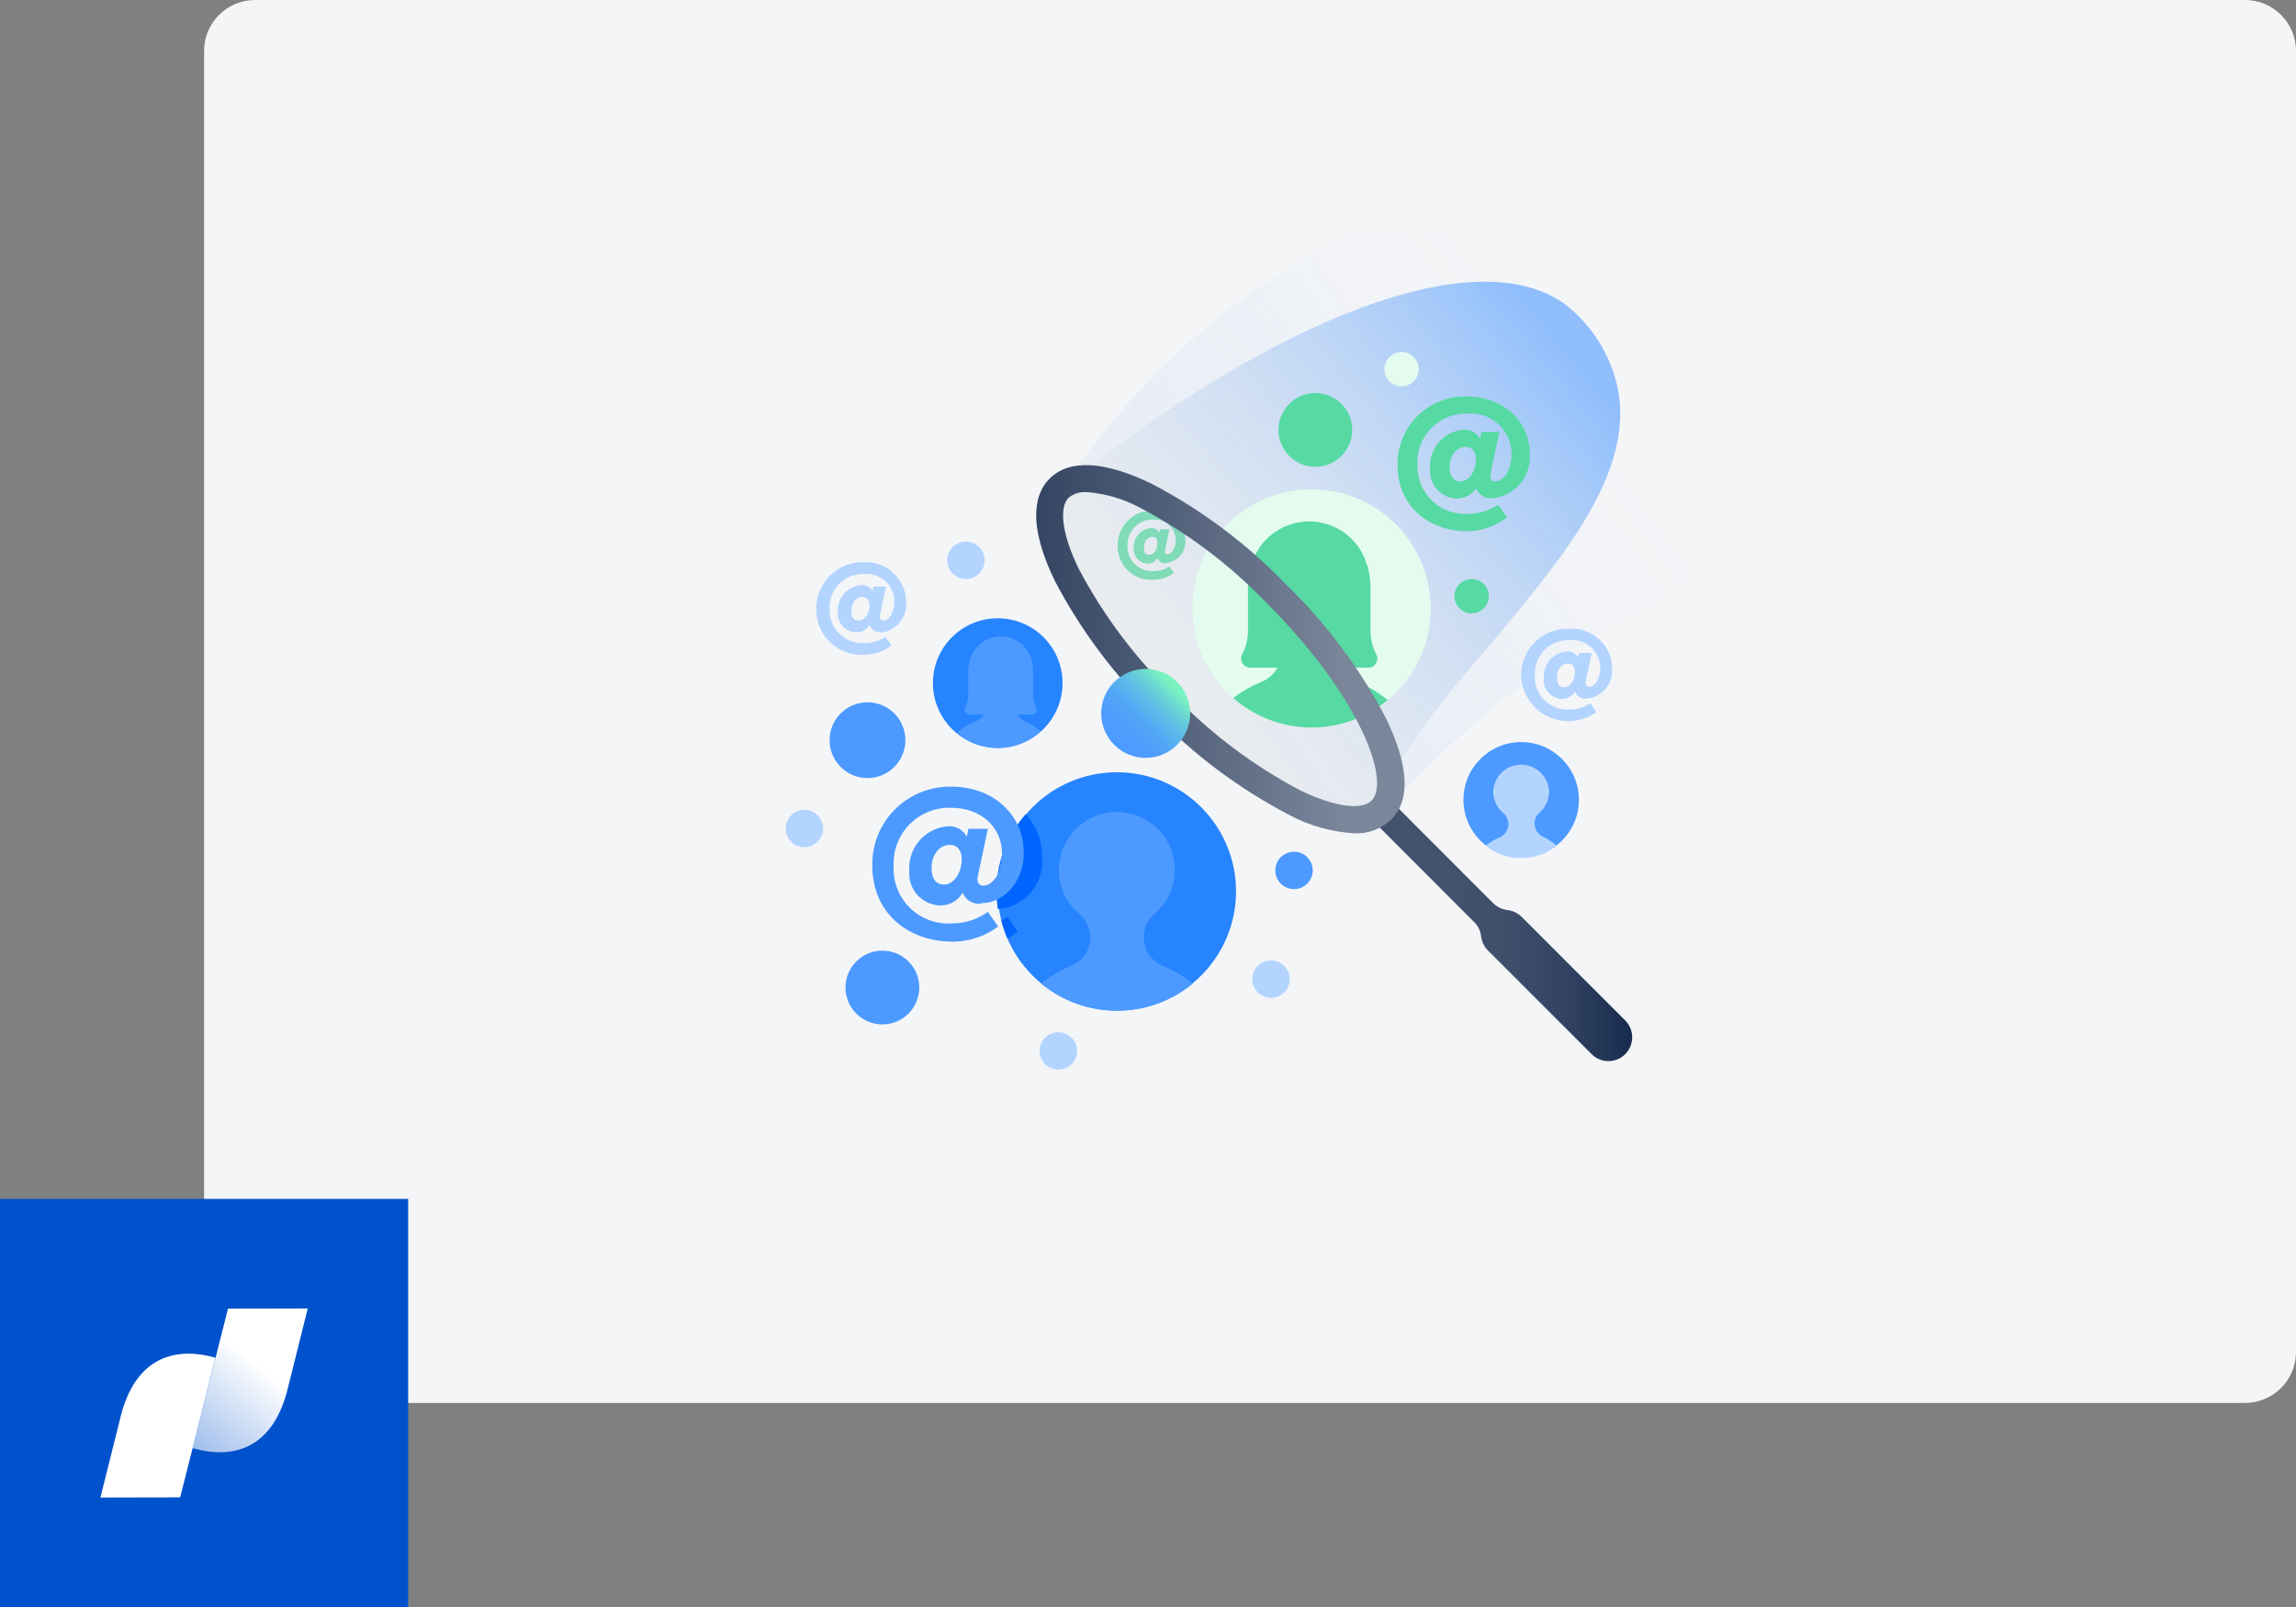 <svg width="180" height="126" viewBox="0 0 180 126" fill="none" xmlns="http://www.w3.org/2000/svg">
<rect x="0" y="0" width="180" height="126" fill="#808080" stroke="none"/>
<path d="M16 4C16 1.791 17.791 0 20 0H176C178.209 0 180 1.791 180 4V106C180 108.209 178.209 110 176 110H20C17.791 110 16 108.209 16 106V4Z" fill="#F4F5F7"/>
<g clip-path="url(#clip0)">
<g clip-path="url(#clip1)">
<path d="M118.216 71.357C117.783 71.314 117.378 71.125 117.067 70.822L109.044 62.789L107.558 64.275L115.581 72.308C115.882 72.605 116.071 72.997 116.116 73.417V73.417C116.164 73.841 116.357 74.236 116.661 74.536L124.773 82.648C124.946 82.823 125.152 82.962 125.379 83.056C125.606 83.151 125.849 83.199 126.095 83.199C126.341 83.199 126.584 83.151 126.811 83.056C127.038 82.962 127.244 82.823 127.417 82.648V82.648C127.764 82.298 127.959 81.824 127.959 81.331C127.959 80.838 127.764 80.364 127.417 80.014L119.295 71.892C119.003 71.601 118.624 71.413 118.216 71.357V71.357Z" fill="url(#paint0_linear)"/>
<path d="M87.56 79.231C92.719 79.231 96.901 75.049 96.901 69.891C96.901 64.733 92.719 60.551 87.56 60.551C82.402 60.551 78.22 64.733 78.22 69.891C78.22 75.049 82.402 79.231 87.56 79.231Z" fill="#2684FF"/>
<path d="M119.256 67.237C121.756 67.237 123.782 65.21 123.782 62.71C123.782 60.21 121.756 58.184 119.256 58.184C116.756 58.184 114.729 60.21 114.729 62.71C114.729 65.21 116.756 67.237 119.256 67.237Z" fill="#4C9AFF"/>
<path d="M121.435 61.947C121.385 61.392 121.124 60.877 120.707 60.507C120.29 60.137 119.747 59.94 119.19 59.956C118.633 59.972 118.103 60.201 117.708 60.595C117.313 60.989 117.084 61.519 117.067 62.076C117.069 62.393 117.139 62.705 117.272 62.992C117.405 63.279 117.599 63.534 117.839 63.74C117.968 63.847 118.071 63.98 118.143 64.13C118.215 64.281 118.253 64.445 118.255 64.612C118.253 64.839 118.185 65.06 118.058 65.249C117.931 65.437 117.752 65.584 117.542 65.672C117.161 65.832 116.804 66.046 116.482 66.305C117.27 66.934 118.248 67.276 119.256 67.276C120.263 67.276 121.241 66.934 122.029 66.305C121.724 66.041 121.388 65.815 121.029 65.632C120.816 65.547 120.634 65.401 120.505 65.212C120.377 65.024 120.307 64.801 120.306 64.572C120.304 64.408 120.338 64.246 120.407 64.097C120.475 63.948 120.576 63.816 120.702 63.711C120.95 63.492 121.145 63.219 121.272 62.913C121.399 62.608 121.454 62.278 121.435 61.947Z" fill="#B2D4FF"/>
<path d="M78.22 58.639C81.026 58.639 83.301 56.364 83.301 53.558C83.301 50.752 81.026 48.477 78.22 48.477C75.414 48.477 73.139 50.752 73.139 53.558C73.139 56.364 75.414 58.639 78.22 58.639Z" fill="#2684FF"/>
<path d="M76.398 56.599C75.888 56.808 75.417 57.099 75.001 57.461C75.924 58.251 77.105 58.674 78.319 58.65C79.533 58.627 80.697 58.157 81.588 57.332C81.23 57.04 80.837 56.794 80.419 56.599C80.142 56.482 79.912 56.277 79.765 56.014H80.894C80.96 56.015 81.025 55.999 81.082 55.968C81.139 55.936 81.188 55.889 81.222 55.834C81.255 55.778 81.274 55.714 81.276 55.648C81.278 55.582 81.262 55.518 81.231 55.46C81.07 55.154 80.985 54.815 80.984 54.469V52.587C80.984 52.363 80.954 52.14 80.894 51.924C80.894 51.864 80.894 51.815 80.894 51.755C80.894 51.696 80.894 51.627 80.825 51.557C80.635 51.036 80.278 50.592 79.81 50.295C79.342 49.997 78.788 49.863 78.236 49.913C77.683 49.963 77.163 50.194 76.755 50.57C76.347 50.946 76.076 51.446 75.982 51.993C75.935 52.191 75.909 52.394 75.903 52.597V54.469C75.906 54.814 75.825 55.154 75.665 55.46C75.631 55.518 75.614 55.584 75.614 55.651C75.615 55.718 75.633 55.783 75.667 55.841C75.702 55.898 75.751 55.946 75.809 55.978C75.868 56.01 75.934 56.026 76.001 56.024H77.131C76.961 56.296 76.702 56.499 76.398 56.599V56.599Z" fill="#4C9AFF"/>
<path d="M68.008 61.007C69.649 61.007 70.98 59.676 70.98 58.035C70.98 56.394 69.649 55.064 68.008 55.064C66.367 55.064 65.037 56.394 65.037 58.035C65.037 59.676 66.367 61.007 68.008 61.007Z" fill="#4C9AFF"/>
<path d="M75.724 45.397C76.534 45.397 77.19 44.74 77.19 43.931C77.19 43.121 76.534 42.465 75.724 42.465C74.915 42.465 74.258 43.121 74.258 43.931C74.258 44.74 74.915 45.397 75.724 45.397Z" fill="#B2D4FF"/>
<path d="M99.644 78.241C100.454 78.241 101.11 77.585 101.11 76.775C101.11 75.965 100.454 75.309 99.644 75.309C98.835 75.309 98.178 75.965 98.178 76.775C98.178 77.585 98.835 78.241 99.644 78.241Z" fill="#B2D4FF"/>
<path d="M63.066 66.424C63.876 66.424 64.532 65.768 64.532 64.959C64.532 64.149 63.876 63.493 63.066 63.493C62.256 63.493 61.6 64.149 61.6 64.959C61.6 65.768 62.256 66.424 63.066 66.424Z" fill="#B2D4FF"/>
<path d="M82.975 83.867C83.784 83.867 84.44 83.21 84.44 82.401C84.44 81.591 83.784 80.935 82.975 80.935C82.165 80.935 81.509 81.591 81.509 82.401C81.509 83.21 82.165 83.867 82.975 83.867Z" fill="#B2D4FF"/>
<path d="M101.447 69.713C102.256 69.713 102.913 69.056 102.913 68.247C102.913 67.437 102.256 66.781 101.447 66.781C100.637 66.781 99.981 67.437 99.981 68.247C99.981 69.056 100.637 69.713 101.447 69.713Z" fill="#4C9AFF"/>
<path d="M69.177 80.321C70.775 80.321 72.069 79.026 72.069 77.429C72.069 75.831 70.775 74.536 69.177 74.536C67.58 74.536 66.285 75.831 66.285 77.429C66.285 79.026 67.58 80.321 69.177 80.321Z" fill="#4C9AFF"/>
<path d="M131.538 46.456C128.942 47.65 126.424 49.006 124 50.517C118.108 54.221 112.804 58.785 108.261 64.057C106.633 63.876 105.025 63.545 103.458 63.067C99.11 61.658 95.139 59.282 91.844 56.116C88.548 52.951 86.013 49.079 84.43 44.792C83.73 42.85 83.241 40.838 82.975 38.79C86.778 32.986 94.949 22.526 108.935 17.148C112.014 15.965 115.202 15.089 118.453 14.533C123.377 15.946 127.665 19.01 130.597 23.21C137.639 33.65 131.815 45.902 131.538 46.456Z" fill="url(#paint1_linear)"/>
<path d="M91.403 44.168C91.266 44.185 91.127 44.153 91.01 44.08C90.892 44.005 90.804 43.894 90.76 43.762C90.669 43.894 90.547 44.001 90.406 44.075C90.264 44.149 90.107 44.188 89.947 44.188C89.797 44.181 89.649 44.143 89.513 44.077C89.378 44.011 89.257 43.919 89.158 43.805C89.059 43.691 88.984 43.559 88.938 43.415C88.891 43.272 88.874 43.12 88.888 42.97C88.874 42.776 88.899 42.582 88.961 42.399C89.023 42.215 89.121 42.046 89.249 41.9C89.377 41.755 89.533 41.636 89.707 41.551C89.882 41.466 90.071 41.416 90.264 41.405C90.396 41.4 90.527 41.432 90.641 41.499C90.755 41.566 90.848 41.664 90.908 41.781L90.958 41.494H91.681L91.314 43.257C91.313 43.284 91.317 43.311 91.326 43.336C91.336 43.361 91.35 43.384 91.369 43.404C91.387 43.423 91.409 43.439 91.434 43.449C91.459 43.46 91.486 43.465 91.512 43.465C91.839 43.465 92.176 43.019 92.176 42.356C92.174 42.128 92.125 41.902 92.031 41.694C91.938 41.486 91.802 41.299 91.632 41.147C91.463 40.994 91.263 40.878 91.047 40.806C90.83 40.735 90.6 40.709 90.373 40.731C90.106 40.731 89.842 40.785 89.597 40.889C89.351 40.994 89.129 41.147 88.944 41.339C88.759 41.532 88.615 41.76 88.52 42.009C88.425 42.259 88.382 42.525 88.392 42.792C88.382 43.061 88.428 43.33 88.529 43.581C88.63 43.831 88.783 44.058 88.978 44.245C89.172 44.432 89.404 44.576 89.659 44.667C89.913 44.758 90.183 44.794 90.453 44.773C90.886 44.782 91.311 44.658 91.671 44.416L92.027 44.921C91.576 45.268 91.022 45.456 90.453 45.456C90.088 45.485 89.722 45.438 89.377 45.317C89.032 45.196 88.716 45.005 88.45 44.755C88.183 44.505 87.971 44.202 87.829 43.866C87.686 43.529 87.615 43.167 87.62 42.801C87.612 42.434 87.678 42.069 87.815 41.728C87.952 41.388 88.157 41.078 88.417 40.819C88.678 40.559 88.988 40.356 89.329 40.22C89.671 40.084 90.036 40.019 90.403 40.028C90.722 40.005 91.043 40.048 91.345 40.153C91.648 40.258 91.926 40.423 92.162 40.639C92.398 40.855 92.588 41.117 92.72 41.409C92.852 41.7 92.923 42.016 92.929 42.336C92.965 42.767 92.832 43.195 92.559 43.529C92.285 43.864 91.892 44.079 91.463 44.129L91.403 44.168ZM90.324 42.098C89.938 42.098 89.68 42.465 89.68 42.91C89.68 43.356 89.809 43.495 90.126 43.495C90.443 43.495 90.73 43.118 90.74 42.593C90.75 42.267 90.601 42.098 90.324 42.098Z" fill="#57D9A3"/>
<path style="mix-blend-mode:screen" d="M106.964 64.612L107.36 63.849C111.064 56.737 114.858 52.954 117.75 49.448C122.821 43.307 128.229 36.74 126.783 30.232C126.203 27.755 124.808 25.543 122.821 23.953C115.888 18.674 99.921 24.943 83.073 38.404C82.8 38.47 82.552 38.614 82.36 38.82C80.508 40.801 85.976 49.903 91.275 55.321C95.609 59.728 101.016 62.93 106.964 64.612V64.612Z" fill="url(#paint2_linear)"/>
<path d="M102.824 57.045C107.982 57.045 112.164 52.863 112.164 47.704C112.164 42.546 107.982 38.364 102.824 38.364C97.665 38.364 93.483 42.546 93.483 47.704C93.483 52.863 97.665 57.045 102.824 57.045Z" fill="#E3FCEF"/>
<path d="M107.895 51.3C107.596 50.725 107.44 50.086 107.439 49.438V45.912C107.433 45.487 107.376 45.065 107.271 44.654C107.271 44.555 107.271 44.456 107.192 44.356C107.112 44.258 107.112 44.099 107.063 43.98C106.707 43.005 106.039 42.175 105.164 41.618C104.288 41.061 103.253 40.809 102.219 40.9C101.185 40.992 100.21 41.422 99.445 42.124C98.681 42.825 98.169 43.76 97.99 44.782C97.895 45.155 97.845 45.537 97.841 45.922V49.438C97.841 50.086 97.685 50.725 97.386 51.3C97.328 51.408 97.299 51.53 97.302 51.652C97.304 51.775 97.339 51.895 97.401 52.001C97.464 52.106 97.553 52.194 97.66 52.255C97.766 52.316 97.887 52.349 98.01 52.35H100.149C99.878 52.846 99.445 53.234 98.921 53.449C98.123 53.777 97.371 54.206 96.683 54.727C98.352 56.192 100.489 57.014 102.71 57.043C104.931 57.072 107.089 56.307 108.796 54.885C108.063 54.294 107.249 53.81 106.379 53.449C105.866 53.23 105.443 52.842 105.181 52.35H107.31C107.43 52.342 107.546 52.305 107.647 52.241C107.748 52.178 107.832 52.089 107.89 51.985C107.948 51.88 107.979 51.763 107.98 51.643C107.981 51.523 107.952 51.405 107.895 51.3Z" fill="#57D9A3"/>
<path d="M106.171 65.335C104.375 65.231 102.624 64.734 101.041 63.879C97.142 61.841 93.597 59.189 90.542 56.024C87.38 52.966 84.729 49.422 82.687 45.525C80.894 41.821 80.756 39.057 82.291 37.522C83.826 35.987 86.59 36.136 90.284 37.928C94.184 39.964 97.73 42.616 100.783 45.783C103.948 48.839 106.6 52.383 108.638 56.282C110.44 59.976 110.619 62.75 109.044 64.275C108.663 64.638 108.211 64.919 107.717 65.102C107.223 65.284 106.697 65.363 106.171 65.335V65.335ZM85.153 38.592C84.907 38.57 84.658 38.597 84.421 38.672C84.185 38.747 83.966 38.868 83.777 39.028C82.984 39.82 83.291 41.999 84.579 44.614C86.524 48.288 89.038 51.631 92.027 54.519C94.91 57.515 98.254 60.029 101.932 61.967C104.587 63.255 106.736 63.562 107.528 62.77C109.044 61.254 106.637 54.618 99.268 47.249C96.387 44.25 93.043 41.735 89.363 39.8C88.069 39.109 86.646 38.694 85.183 38.582L85.153 38.592Z" fill="url(#paint3_linear)"/>
<path d="M103.121 36.601C104.718 36.601 106.013 35.306 106.013 33.709C106.013 32.112 104.718 30.817 103.121 30.817C101.523 30.817 100.229 32.112 100.229 33.709C100.229 35.306 101.523 36.601 103.121 36.601Z" fill="#57D9A3"/>
<path d="M90.492 71.684C91.204 71.083 91.715 70.278 91.954 69.377C92.194 68.476 92.15 67.524 91.83 66.648C91.51 65.773 90.929 65.017 90.165 64.483C89.402 63.949 88.492 63.663 87.56 63.663C86.629 63.663 85.719 63.949 84.955 64.483C84.192 65.017 83.61 65.773 83.29 66.648C82.971 67.524 82.927 68.476 83.167 69.377C83.406 70.278 83.916 71.083 84.629 71.684C84.895 71.909 85.109 72.19 85.256 72.506C85.403 72.823 85.48 73.167 85.48 73.516V73.516C85.479 73.987 85.338 74.448 85.075 74.839C84.813 75.23 84.44 75.535 84.005 75.715C83.148 76.066 82.347 76.54 81.627 77.121C83.3 78.501 85.402 79.256 87.57 79.256C89.739 79.256 91.84 78.501 93.513 77.121C92.806 76.54 92.014 76.069 91.166 75.725C90.725 75.547 90.347 75.243 90.081 74.849C89.814 74.456 89.671 73.991 89.67 73.516C89.664 73.169 89.734 72.825 89.876 72.508C90.018 72.191 90.229 71.91 90.492 71.684V71.684Z" fill="#4C9AFF"/>
<path d="M80.419 63.829C80.049 64.244 79.717 64.691 79.429 65.166C79.869 65.781 80.102 66.52 80.092 67.276C80.092 68.762 79.349 69.752 78.606 69.752C78.547 69.752 78.489 69.741 78.435 69.717C78.381 69.694 78.332 69.66 78.291 69.618C78.25 69.575 78.219 69.525 78.198 69.47C78.177 69.415 78.168 69.356 78.171 69.297C78.161 69.234 78.161 69.171 78.171 69.109L78.686 66.702C78.311 67.723 78.12 68.803 78.121 69.891C78.124 70.348 78.157 70.805 78.22 71.258H78.418C79.377 71.143 80.255 70.661 80.866 69.913C81.478 69.165 81.775 68.209 81.697 67.246C81.721 65.986 81.264 64.764 80.419 63.829Z" fill="#0065FF"/>
<path d="M78.993 71.892C78.838 71.998 78.675 72.094 78.507 72.179C78.627 72.656 78.782 73.123 78.973 73.576C79.265 73.432 79.538 73.253 79.785 73.041L78.993 71.892Z" fill="#0065FF"/>
<path d="M89.819 59.422C91.744 59.422 93.305 57.861 93.305 55.935C93.305 54.01 91.744 52.449 89.819 52.449C87.893 52.449 86.332 54.01 86.332 55.935C86.332 57.861 87.893 59.422 89.819 59.422Z" fill="url(#paint4_linear)"/>
<path d="M69.038 49.557C68.854 49.578 68.668 49.535 68.511 49.436C68.355 49.337 68.237 49.187 68.177 49.012C68.061 49.192 67.901 49.338 67.712 49.437C67.523 49.536 67.311 49.584 67.097 49.576C66.897 49.568 66.7 49.519 66.519 49.432C66.338 49.345 66.176 49.223 66.044 49.072C65.912 48.921 65.811 48.745 65.749 48.554C65.686 48.363 65.663 48.162 65.681 47.962C65.651 47.438 65.83 46.924 66.18 46.532C66.529 46.14 67.019 45.903 67.543 45.872C67.719 45.864 67.894 45.906 68.046 45.993C68.199 46.081 68.323 46.211 68.405 46.367L68.474 45.991H69.464L68.979 48.269C68.974 48.309 68.974 48.348 68.979 48.388C68.978 48.422 68.983 48.457 68.996 48.489C69.008 48.522 69.027 48.551 69.051 48.576C69.075 48.601 69.104 48.621 69.136 48.635C69.168 48.648 69.202 48.655 69.237 48.655C69.682 48.655 70.118 48.071 70.118 47.17C70.117 46.867 70.052 46.567 69.929 46.291C69.805 46.014 69.626 45.767 69.401 45.563C69.176 45.36 68.912 45.206 68.624 45.111C68.337 45.016 68.032 44.981 67.731 45.01C67.37 44.997 67.009 45.06 66.673 45.194C66.337 45.328 66.033 45.53 65.779 45.788C65.526 46.047 65.329 46.355 65.201 46.693C65.073 47.031 65.017 47.393 65.037 47.754C65.022 48.115 65.084 48.476 65.218 48.812C65.352 49.148 65.556 49.452 65.816 49.704C66.076 49.955 66.387 50.149 66.727 50.272C67.067 50.395 67.43 50.445 67.79 50.418C68.369 50.427 68.936 50.257 69.415 49.933L69.89 50.616C69.287 51.076 68.549 51.327 67.79 51.33C67.303 51.368 66.814 51.305 66.353 51.144C65.891 50.982 65.469 50.727 65.112 50.393C64.755 50.059 64.471 49.655 64.279 49.206C64.088 48.757 63.991 48.272 63.997 47.784C63.986 47.292 64.075 46.804 64.259 46.349C64.442 45.893 64.716 45.479 65.065 45.133C65.413 44.786 65.828 44.514 66.285 44.333C66.741 44.152 67.23 44.066 67.721 44.079C68.148 44.056 68.575 44.121 68.976 44.268C69.377 44.416 69.744 44.643 70.054 44.937C70.365 45.23 70.612 45.584 70.781 45.977C70.951 46.369 71.038 46.792 71.039 47.219C71.084 47.796 70.902 48.368 70.532 48.814C70.162 49.259 69.634 49.544 69.058 49.606L69.038 49.557ZM67.612 46.803C67.097 46.803 66.751 47.279 66.751 47.883C66.751 48.487 66.929 48.655 67.335 48.655C67.741 48.655 68.157 48.16 68.167 47.457C68.167 47.061 67.969 46.803 67.612 46.803Z" fill="#B2D4FF"/>
<path d="M124.357 54.776C124.171 54.796 123.985 54.754 123.827 54.655C123.669 54.556 123.548 54.407 123.485 54.232C123.371 54.413 123.211 54.561 123.022 54.66C122.832 54.759 122.619 54.806 122.405 54.796C122.206 54.783 122.012 54.729 121.834 54.639C121.657 54.549 121.499 54.424 121.37 54.271C121.242 54.119 121.145 53.942 121.087 53.751C121.028 53.561 121.008 53.36 121.029 53.162C120.999 52.641 121.175 52.13 121.52 51.738C121.865 51.347 122.35 51.108 122.871 51.072C123.045 51.064 123.218 51.107 123.369 51.195C123.52 51.282 123.643 51.412 123.723 51.567L123.802 51.191H124.792L124.307 53.469C124.302 53.508 124.302 53.548 124.307 53.588C124.307 53.623 124.314 53.658 124.327 53.69C124.341 53.723 124.361 53.752 124.385 53.777C124.41 53.802 124.44 53.821 124.472 53.835C124.505 53.848 124.539 53.855 124.574 53.855C125.01 53.855 125.456 53.271 125.456 52.37C125.455 52.06 125.389 51.755 125.262 51.473C125.135 51.191 124.951 50.939 124.72 50.733C124.489 50.528 124.217 50.373 123.922 50.28C123.628 50.186 123.317 50.156 123.01 50.191C122.648 50.18 122.289 50.245 121.954 50.381C121.619 50.517 121.316 50.72 121.064 50.979C120.812 51.238 120.616 51.546 120.489 51.884C120.362 52.222 120.306 52.583 120.325 52.944C120.305 53.302 120.361 53.661 120.489 53.996C120.616 54.331 120.813 54.636 121.067 54.89C121.32 55.144 121.624 55.342 121.958 55.471C122.293 55.6 122.651 55.657 123.01 55.638C123.602 55.652 124.185 55.479 124.674 55.143L125.149 55.826C124.607 56.224 123.968 56.467 123.299 56.529C122.631 56.591 121.957 56.47 121.352 56.179C120.747 55.888 120.232 55.438 119.862 54.877C119.493 54.316 119.283 53.665 119.256 52.993C119.246 52.501 119.337 52.011 119.523 51.554C119.709 51.098 119.986 50.684 120.337 50.338C120.689 49.992 121.107 49.722 121.566 49.543C122.026 49.364 122.517 49.281 123.01 49.299C123.437 49.268 123.866 49.325 124.271 49.465C124.676 49.606 125.048 49.827 125.364 50.117C125.68 50.406 125.934 50.757 126.11 51.148C126.286 51.538 126.38 51.961 126.387 52.389C126.434 52.967 126.253 53.541 125.883 53.987C125.513 54.433 124.983 54.716 124.406 54.776H124.357ZM122.92 52.023C122.405 52.023 122.059 52.498 122.059 53.102C122.059 53.707 122.237 53.875 122.653 53.875C123.069 53.875 123.465 53.38 123.475 52.677C123.475 52.28 123.287 52.023 122.92 52.023Z" fill="#B2D4FF"/>
<path d="M76.863 70.862C76.569 70.885 76.275 70.815 76.024 70.66C75.773 70.505 75.577 70.274 75.467 70C75.286 70.314 75.022 70.573 74.704 70.748C74.386 70.922 74.026 71.006 73.664 70.99C73.328 70.976 72.999 70.893 72.695 70.748C72.392 70.603 72.121 70.397 71.899 70.145C71.677 69.892 71.509 69.598 71.403 69.278C71.298 68.959 71.258 68.622 71.287 68.287C71.257 67.854 71.314 67.419 71.453 67.008C71.592 66.597 71.811 66.218 72.097 65.892C72.383 65.566 72.731 65.3 73.121 65.109C73.511 64.918 73.934 64.807 74.367 64.78C74.66 64.766 74.951 64.837 75.204 64.985C75.457 65.133 75.662 65.35 75.793 65.612L75.922 64.988H77.448L76.635 68.802C76.626 68.864 76.626 68.927 76.635 68.99C76.634 69.049 76.645 69.108 76.666 69.163C76.688 69.219 76.721 69.269 76.762 69.311C76.804 69.354 76.853 69.388 76.908 69.41C76.963 69.433 77.022 69.445 77.081 69.445C77.814 69.445 78.557 68.455 78.557 66.969C78.557 64.8 76.873 63.334 74.546 63.334C73.941 63.317 73.34 63.425 72.78 63.652C72.22 63.879 71.713 64.219 71.291 64.652C70.87 65.085 70.542 65.601 70.33 66.167C70.118 66.733 70.025 67.336 70.059 67.94C70.032 68.545 70.133 69.149 70.357 69.712C70.581 70.275 70.922 70.784 71.358 71.206C71.793 71.627 72.313 71.951 72.883 72.157C73.453 72.362 74.06 72.444 74.664 72.397C75.664 72.397 76.638 72.081 77.448 71.496L78.25 72.645C77.235 73.406 76.003 73.823 74.734 73.833C71.049 73.833 68.385 71.466 68.385 67.89C68.367 67.069 68.516 66.253 68.823 65.491C69.129 64.729 69.587 64.037 70.168 63.456C70.749 62.876 71.442 62.419 72.205 62.114C72.967 61.809 73.784 61.661 74.605 61.68C77.874 61.68 80.261 63.899 80.261 66.85C80.261 69.257 78.597 70.812 76.972 70.812L76.863 70.862ZM74.476 66.246C73.615 66.246 73.03 67.048 73.03 68.059C73.03 68.821 73.327 69.356 74.021 69.356C74.714 69.356 75.387 68.524 75.397 67.375C75.397 66.692 75.07 66.246 74.476 66.246Z" fill="#4C9AFF"/>
<path d="M116.987 39.067C116.719 39.094 116.45 39.031 116.222 38.888C115.994 38.744 115.821 38.528 115.73 38.275C115.561 38.536 115.326 38.748 115.05 38.891C114.774 39.033 114.465 39.101 114.155 39.087C113.865 39.072 113.581 38.999 113.32 38.872C113.059 38.745 112.826 38.566 112.635 38.347C112.445 38.128 112.301 37.873 112.211 37.597C112.122 37.321 112.089 37.029 112.114 36.74C112.087 36.363 112.135 35.986 112.256 35.628C112.376 35.27 112.566 34.94 112.815 34.656C113.063 34.372 113.366 34.141 113.705 33.975C114.044 33.809 114.412 33.712 114.789 33.689C115.044 33.679 115.297 33.742 115.517 33.87C115.738 33.998 115.918 34.186 116.037 34.412L116.146 33.867H117.552L116.839 37.195C116.834 37.248 116.834 37.301 116.839 37.354C116.838 37.406 116.847 37.457 116.865 37.505C116.884 37.553 116.912 37.596 116.948 37.633C116.984 37.67 117.027 37.7 117.075 37.72C117.123 37.74 117.174 37.75 117.225 37.75C117.859 37.75 118.503 36.888 118.503 35.591C118.501 35.148 118.406 34.711 118.226 34.307C118.046 33.903 117.783 33.541 117.455 33.243C117.127 32.946 116.741 32.721 116.321 32.581C115.901 32.441 115.457 32.39 115.016 32.431C114.491 32.418 113.97 32.514 113.483 32.712C112.997 32.911 112.558 33.208 112.192 33.585C111.826 33.962 111.543 34.41 111.359 34.902C111.175 35.394 111.095 35.918 111.124 36.443C111.106 36.962 111.197 37.48 111.392 37.962C111.586 38.444 111.88 38.88 112.253 39.242C112.626 39.604 113.071 39.884 113.559 40.064C114.047 40.244 114.567 40.319 115.086 40.286C115.929 40.293 116.754 40.044 117.453 39.573L118.146 40.563C117.269 41.245 116.196 41.627 115.086 41.653C111.886 41.653 109.569 39.583 109.569 36.482C109.552 35.768 109.681 35.058 109.947 34.395C110.214 33.732 110.611 33.13 111.117 32.625C111.623 32.121 112.225 31.724 112.889 31.459C113.552 31.194 114.263 31.067 114.977 31.084C117.819 31.084 119.929 33.006 119.929 35.581C119.994 36.419 119.732 37.25 119.199 37.9C118.665 38.549 117.901 38.968 117.067 39.067H116.987ZM114.907 35.046C114.155 35.046 113.65 35.739 113.65 36.621C113.65 37.285 113.907 37.75 114.511 37.75C115.115 37.75 115.7 37.027 115.71 36.007C115.71 35.432 115.432 35.046 114.907 35.046Z" fill="#57D9A3"/>
<path d="M109.876 30.292C110.62 30.292 111.223 29.689 111.223 28.945C111.223 28.201 110.62 27.598 109.876 27.598C109.132 27.598 108.529 28.201 108.529 28.945C108.529 29.689 109.132 30.292 109.876 30.292Z" fill="#E3FCEF"/>
<path d="M115.373 48.091C116.117 48.091 116.72 47.488 116.72 46.744C116.72 46 116.117 45.397 115.373 45.397C114.629 45.397 114.026 46 114.026 46.744C114.026 47.488 114.629 48.091 115.373 48.091Z" fill="#57D9A3"/>
</g>
</g>
<path d="M32 94H0V126H32V94Z" fill="#0052CC"/>
<path d="M17.876 102.604L15.104 113.548C18.632 114.544 21.448 113.248 22.528 108.992L24.128 102.592L17.876 102.604Z" fill="url(#paint5_linear)"/>
<path d="M14.124 117.404L16.896 106.456C13.368 105.46 10.552 106.756 9.472 111.016L7.872 117.416L14.124 117.404Z" fill="white"/>
<defs>
<linearGradient id="paint0_linear" x1="107.588" y1="72.991" x2="127.992" y2="72.991" gradientUnits="userSpaceOnUse">
<stop offset="0.32" stop-color="#42526E"/>
<stop offset="0.53" stop-color="#3E4E6B"/>
<stop offset="0.74" stop-color="#324362"/>
<stop offset="0.94" stop-color="#1E3152"/>
<stop offset="1" stop-color="#172B4D"/>
</linearGradient>
<linearGradient id="paint1_linear" x1="87.039" y1="50.782" x2="128.595" y2="20.897" gradientUnits="userSpaceOnUse">
<stop stop-color="#DFE1E5" stop-opacity="0.2"/>
<stop offset="0.09" stop-color="#BACEEA" stop-opacity="0.16"/>
<stop offset="0.33" stop-color="#68A5F6" stop-opacity="0.07"/>
<stop offset="0.57" stop-color="#378CFD" stop-opacity="0.02"/>
<stop offset="0.81" stop-color="#2684FF" stop-opacity="0"/>
</linearGradient>
<linearGradient id="paint2_linear" x1="88.882" y1="55.841" x2="123.24" y2="27.718" gradientUnits="userSpaceOnUse">
<stop offset="0.2" stop-color="#DFE1E5" stop-opacity="0.3"/>
<stop offset="0.61" stop-color="#97BEF2" stop-opacity="0.45"/>
<stop offset="1" stop-color="#4C9AFF" stop-opacity="0.6"/>
</linearGradient>
<linearGradient id="paint3_linear" x1="81.261" y1="50.904" x2="110.123" y2="50.904" gradientUnits="userSpaceOnUse">
<stop stop-color="#344563"/>
<stop offset="0.5" stop-color="#5D6B83"/>
<stop offset="0.83" stop-color="#7A869A"/>
</linearGradient>
<linearGradient id="paint4_linear" x1="87.352" y1="58.402" x2="92.275" y2="53.469" gradientUnits="userSpaceOnUse">
<stop stop-color="#4C9AFF"/>
<stop offset="0.23" stop-color="#4E9DFD"/>
<stop offset="0.42" stop-color="#53A8F5"/>
<stop offset="0.6" stop-color="#5CB9E9"/>
<stop offset="0.76" stop-color="#68D1D8"/>
<stop offset="0.92" stop-color="#78F0C1"/>
<stop offset="0.93" stop-color="#79F2C0"/>
</linearGradient>
<linearGradient id="paint5_linear" x1="14.28" y1="113.588" x2="19.976" y2="106.744" gradientUnits="userSpaceOnUse">
<stop stop-color="white" stop-opacity="0.6"/>
<stop offset="1" stop-color="white"/>
</linearGradient>
<clipPath id="clip0">
<rect width="104" height="69.333" fill="white" transform="translate(46 18)"/>
</clipPath>
<clipPath id="clip1">
<rect width="72.8" height="69.333" fill="white" transform="translate(61.6 14.533)"/>
</clipPath>
</defs>
</svg>
